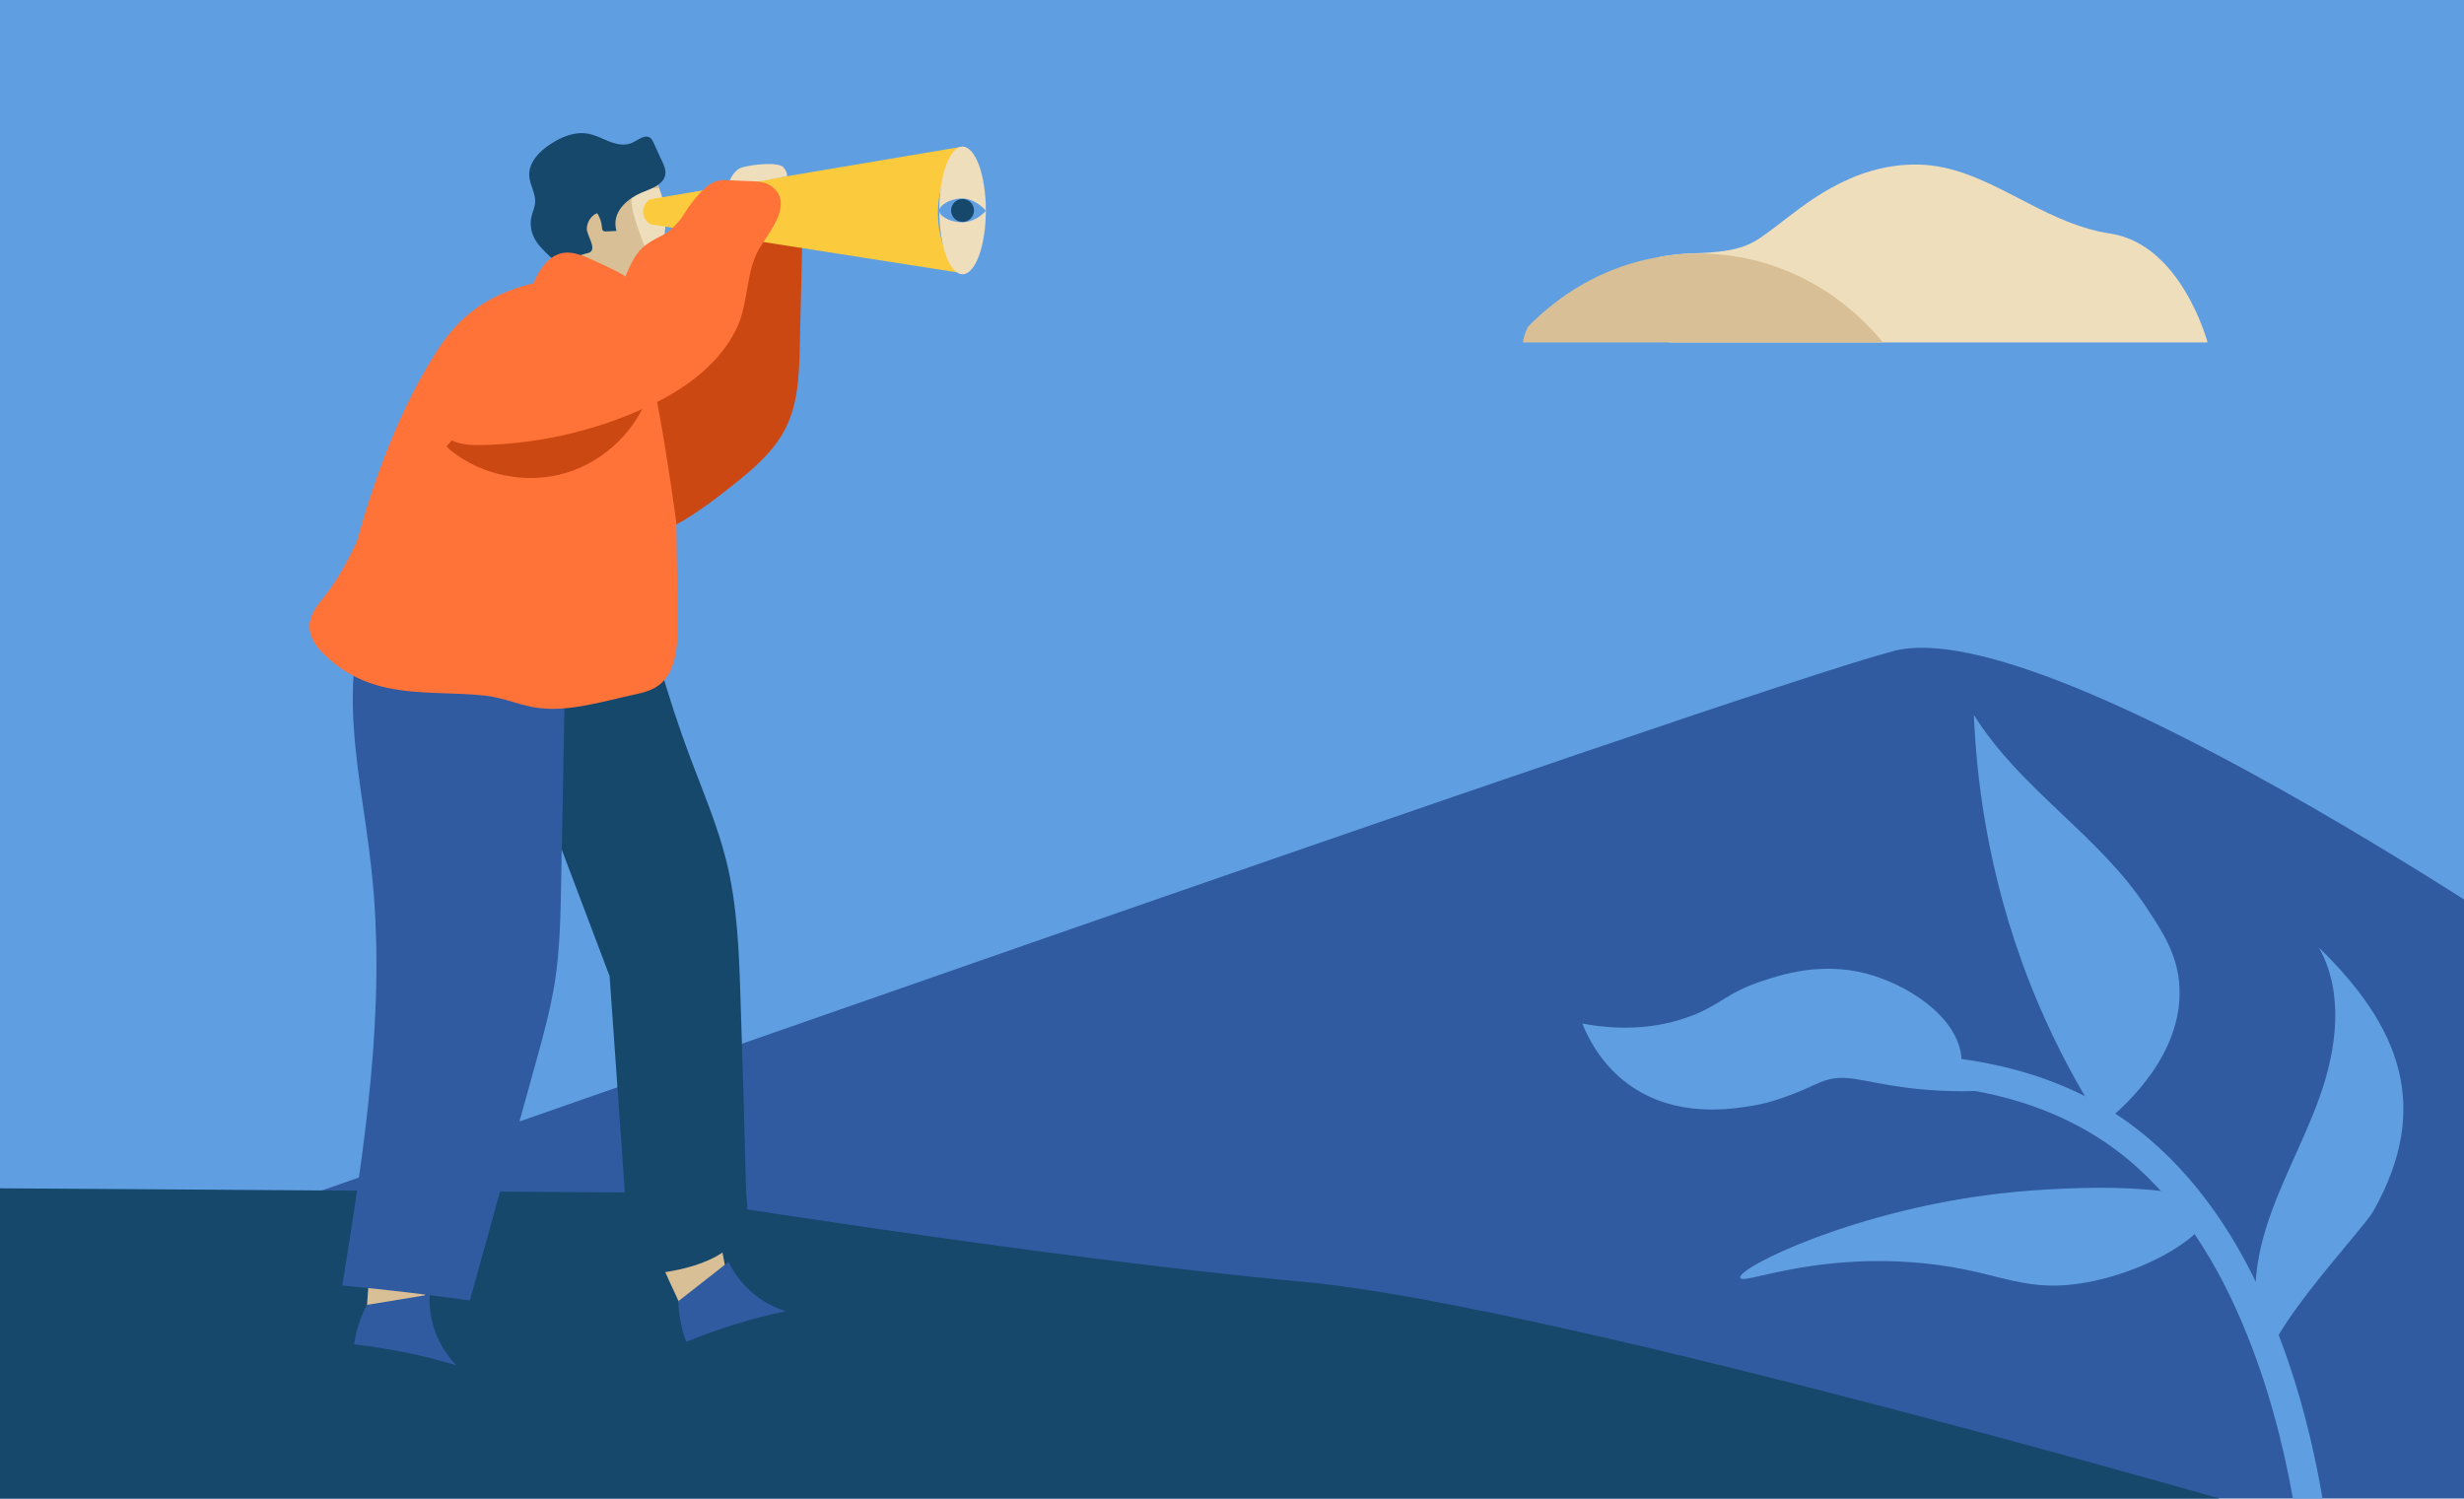 <?xml version="1.0" encoding="utf-8"?>
<!-- Generator: Adobe Illustrator 27.0.1, SVG Export Plug-In . SVG Version: 6.00 Build 0)  -->
<svg version="1.1" id="Calque_1" xmlns="http://www.w3.org/2000/svg" xmlns:xlink="http://www.w3.org/1999/xlink" x="0px" y="0px"
	 viewBox="0 0 2042 1242" style="enable-background:new 0 0 2042 1242;" xml:space="preserve">
<style type="text/css">
	.st0{fill:#609EE2;}
	.st1{fill:#305BA1;}
	.st2{fill:#16486C;}
	.st3{fill:none;stroke:#EFDEBC;stroke-miterlimit:10;}
	.st4{fill:#D8BF95;}
	.st5{fill:#CC4813;}
	.st6{fill:#FF7238;}
	.st7{fill:#EFDEBC;}
	.st8{fill:#FCCA3D;}
</style>
<rect x="-446.1" y="-75.1" class="st0" width="2566.7" height="1269.4"/>
<path class="st1" d="M2163.2,825.6c0,0-459.7-321.5-594.1-286s-1292.4,445-1425.7,489.7C10.1,1074-293.2,853.6-446.1,915.6
	s-142.6,395.8-142.6,395.8l2214.2-17.2l614.3-27.5L2163.2,825.6z"/>
<path class="st2" d="M-516.3,1237.8C-506,1230-51.8,984.5-51.8,984.5l581.5,3.9c0,0,337.2,54.6,550.6,74
	c213.3,19.5,825.8,198.7,825.8,198.7"/>
<path class="st3" d="M498.9,808.8"/>
<g>
	<path class="st4" d="M541.7,1031.9c0.7,3.9,25.7,57.4,25.7,57.4l38.1-16.6l-11.1-56.8L541.7,1031.9z"/>
	<g>
		<path class="st1" d="M603.8,1045.8c9.2,19.5,27,34.8,47.6,40.9c-28.3,5.9-56,14.4-82.7,25.4c-4-10.8-6.2-22.2-6.5-33.7"/>
	</g>
	<g>
		<path class="st2" d="M526.5,465.8c10.6,55.7,26.1,110.4,46,163.4c10.6,28.1,22.4,55.8,29.6,85c8.9,36.2,10.3,73.7,11.5,110.9
			c1.8,53.6,3.4,107.1,4.7,160.7c0.2,9.9,3.3,20.8-2.1,32.7c-14.2,31.2-64.8,37.3-93.5,38.6c-5.8-82.7-11.7-165.4-17.5-248.1
			c-30.5-80.5-60.9-161.1-91.4-241.6"/>
	</g>
	<path class="st4" d="M308.4,1030.8c-1.3,3.8-5,62.6-5,62.6l41.3,3.8l17.5-55.1L308.4,1030.8z"/>
	<g>
		<path class="st1" d="M329.9,454C301,489.8,291.7,538,292.4,584c0.8,46,10.6,91.3,15.5,137.1c12.4,114.7-5.9,230.3-24.2,344.3
			c35.3,3.3,70.6,7.5,105.7,12.4c18.2-65.7,36.4-131.3,54.6-197c6.2-22.2,12.3-44.6,15.9-67.4c4.1-26.3,4.6-53,5.1-79.6
			c1.6-86.7,3.3-173.4,4.9-260.2"/>
	</g>
	<g>
		<path class="st1" d="M356.1,1072.9c-1.3,21.5,7,43.4,22.2,58.7c-27.6-8.4-56.1-14.2-84.8-17.4c1.6-11.4,5.2-22.5,10.5-32.7"/>
	</g>
	<g>
		<path class="st5" d="M665.7,165.7c-1,40.5-1.9,81-2.9,121.5c-0.5,22.8-1.3,46.3-11.3,66.8c-9.9,20.3-28,35.4-45.8,49.4
			c-23.9,18.9-49.2,37.5-78.8,44.8c-4-25.4-23.4-46.4-27.1-71.8c-4.2-29.2,13.3-57.2,33.6-78.5c14.1-14.8,30.5-28.8,37.5-48
			c6.8-18.9,3.9-41.4,15.8-57.5c8.4-11.4,22.5-17,36.2-20.4c12.5-3.1,25.3-4.8,38.2-5.2"/>
	</g>
	<g>
		<path class="st6" d="M589.4,158.1c4-0.2,8.1-0.2,12.1-0.1"/>
	</g>
	<g>
		<path class="st7" d="M531.1,130.7c15.1,17.2,22.4,39.7,19.9,61.3c-0.3,2.8-0.8,5.7,0,8.5c0.8,2.8,3.3,5.4,6.5,5.5
			c2.9,0.2,7.1-0.9,7.7,1.6c0.1,0.6,0,1.2-0.2,1.7c-3.2,9.2-10.3,17.2-19.6,22.3c-12.7,6.9-29.2,7.7-43.2,3.1
			c-14-4.6-25.5-14.3-32.5-25.9c-2.7-4.5-4.7-9.3-5-14.4c-0.3-4.5,0.8-9.1,2.4-13.4c8.1-22,31.2-40.6,57.5-40.4"/>
	</g>
	<g>
		<path class="st4" d="M546.3,156.2c-3.5-9.2-8.5-17.8-15.2-25.5l-6.4,9.9c-26.2-0.1-49.4,18.5-57.5,40.4c-1.6,4.3-2.7,8.9-2.4,13.4
			c0.3,5,2.4,9.9,5,14.4c6.9,11.7,18.4,21.3,32.5,25.9c7.2,2.3,15,3.2,22.6,2.7l14.2-21.5c0,0-18.2-41-15.5-52.7
			C525.3,155.7,537.7,155.4,546.3,156.2z"/>
	</g>
	<path class="st2" d="M547.1,130.3c0.5,1,1,2.1,1.5,3.1c1.6,3.4,3.3,7.1,2.8,10.9c-1,8-10.2,11.6-17.6,14.5
		c-13.2,5.1-27.6,16.6-22.9,32.6c-2.8,0.1-5.6,0.3-8.3,0.4c-0.9,0-1.9,0.1-2.7-0.5c-0.9-0.7-1-2.1-1.1-3.3c-0.3-4-1.7-8-3.9-11.3
		c-5,1.8-8.3,7.2-8.6,12.5c-0.3,6,10,18.6,0.7,20.6c-6.5,1.4-22.1,7.7-22.2,7.7c-3.9,1.6-14.6-10.4-17.2-13.2
		c-6-6.6-9.2-15.5-7.2-24.5c0.9-4.1,2.9-8,3.1-12.2c0.4-7.5-4.5-14.4-4.9-21.9c-0.6-10.9,8.1-20,17.2-26c9.3-6.2,20.5-10.9,31.5-8.9
		c6.3,1.1,12,4.3,18,6.6c6,2.3,12.9,3.6,18.7,0.9c4.9-2.3,10.4-7.2,14.8-4.1c1.4,1,2.2,2.7,2.9,4.2
		C543.5,122.5,545.3,126.4,547.1,130.3z"/>
	<g>
		<path class="st6" d="M500.6,219.8c-15.9-7.5-26-12.3-35.8-9.8c-16.3,4.2-23.6,26.5-26.7,35.1c-22.1,61-67.6,51.3-114.3,142.5
			c-18.3,35.7-30.8,76.2-54.9,106.7c-5.6,7.1-12.1,14.5-12.4,24.2c-0.3,9.6,5.7,17.7,12,23.7c40,39,86,29.3,133.4,34.3
			c15.5,1.6,30,8.7,45.5,10.4c25.5,2.8,52.3-5.6,77.3-11c8.3-1.8,17-3.8,23.6-9.9c12.7-11.8,13.6-33.8,13.3-53
			c-0.7-51.9-1.1-80-1.1-80c-13.7-99.1-23.2-138.4-29.9-150.1c-1.2-2.1-4.9-7.7-6.4-16.1c-2.7-14.5,4-20.2,0.7-29.5
			C522.2,230,515,226.6,500.6,219.8z"/>
	</g>
	<path class="st8" d="M539.1,165.1c-3.8,2-6.1,5.9-6.2,10.1c-0.1,4.6,2.5,8.8,6.7,10.8c84.5,13.2,169,26.5,253.4,39.7
		c-4.1-5.7-17-25.4-15.6-53.4c1.4-27.4,15.6-45.4,20.3-50.8C711.5,136,625.3,150.5,539.1,165.1z"/>
	<g>
		<path class="st5" d="M540.9,299.5c1.8,8,0.2,16.5-2.3,24.4c-10.4,32.1-37.2,58.3-69.4,68c-32.3,9.7-69.1,2.6-95.4-18.4
			c-1.7-1.4-3.5-2.9-4.3-5c-1.7-4.5,1.7-9.3,5.1-12.8c14.3-14.2,32.6-23.4,50.9-31.7c36.6-16.4,74.7-29.7,113.6-39.4"/>
	</g>
	<path class="st7" d="M601.5,160.8c0-2.8,3.9-19.2,13.3-22c9.4-2.8,30.9-4.7,34.6,0c3.7,4.7,2.8,7.2,2.8,7.2l-35.4,6.7"/>
	<g>
		<path class="st6" d="M620.1,150.1c1.1,0,2.3,0.1,3.4,0.1c5.4,0.2,11.1,0.8,15.6,4c19.5,13.9-1.9,38.4-9.7,51.6
			c-11.7,19.7-8.8,45.9-19.2,67c-15.8,32.2-48,53.3-80.9,67.6c-41.7,18.1-87.1,27.9-132.6,28.5c-11.9,0.2-26.3-1.9-31-12.9
			c-1.6-3.7-1.7-7.9-1.7-12c-0.1-14.5,0.4-30.2,9.4-41.6c5.7-7.2,14.1-11.7,22.5-15.6c24.2-11.3,50.1-19.2,76.5-23.3
			c10.2-1.6,21.1-2.8,29.4-9c16.6-12.3,16.6-38.9,33.2-51.3c12.1-9,16.2-6.5,27.2-19.3c5.3-6.1,4.5-7.7,13.2-18.4
			c7.9-9.7,14.1-15.3,22.1-16.1c1.5-0.2,2.8-0.1,3.6-0.1"/>
	</g>
	<g>
		<path class="st6" d="M462.3,236.9c-7-8.4-38.8,1.3-59.3,13.2c-22.1,12.9-34.5,30.6-42.7,43.6c-34.9,55.2-55.3,121.5-64.5,155.1
			C444.5,295,471.3,247.8,462.3,236.9z"/>
	</g>
	<path class="st0" d="M785.5,149.4"/>
	<ellipse class="st7" cx="797.7" cy="174.4" rx="19.3" ry="52.9"/>
	<path class="st0" d="M778.4,174.7c-0.1-4.8,9.3-9.8,17.6-10.2c11.8-0.5,19.8,8.7,21,10.2c-2,2.2-8,8.4-17.3,9.4
		C789.9,185.1,778.5,179.9,778.4,174.7z"/>
	<circle class="st2" cx="797.7" cy="174.4" r="9.5"/>
</g>
<path class="st0" d="M1915,1408.9h24c-1.9-113.2-16.3-227.4-62.6-331.6c-25.7-58-62.9-111.9-115.2-148.8
	c-54.6-38.6-121.9-53.9-188-54.6c-15.7-0.2-15.7,24.2,0,24.4c68.7,0.7,138,18.5,191.4,63.5c48.3,40.7,80.2,97.8,102.2,156.2
	C1901.7,1210.7,1913.4,1309.9,1915,1408.9z"/>
<g>
	<path class="st0" d="M1893.3,1145.6c-27.7-31.8-28.9-79.4-17.6-120.1c11.2-40.6,33-77.6,47-117.3c14.1-39.8,19.7-85.8-0.8-122.7
		c66.6,64.8,93.8,131.6,45,218.2c-9.6,17.1-108.1,119.9-84.7,136.3"/>
</g>
<g>
	<path class="st0" d="M1746.1,928.9c15.6-12.9,62.8-55.1,60.1-110.7c-1.3-27.3-14.7-46.8-27.2-65.8
		c-39.7-60.6-104.5-97.9-143.2-159.9c2.6,62.1,14.2,147.1,53.4,239.3c15.2,35.7,32.1,66.9,49,93.7"/>
</g>
<g>
	<path class="st0" d="M1649.3,903.7c-30.5,1.8-54.9-0.3-72-2.6c-36.1-4.9-49-12.2-68.6-4.2c-7.8,3.2-18.6,9-38.2,15.2
		c-5.1,1.6-10.9,3.1-18.2,4.3c-17.6,2.9-63.8,10.6-102.8-17.8c-8.7-6.3-26.5-21.4-38.2-50.3c27,5,56.7,5.4,86.4-4.9
		c27.4-9.5,31.9-20.1,62.3-30.2c15.9-5.3,48.8-16.2,86.7-6.3c33.7,8.9,75.5,35.3,78.8,69.4c0.3,3.2,0.2,5.8,0.1,7.7"/>
</g>
<g>
	<path class="st0" d="M1829.4,1003.6c-4.8-22.9-106.3-21.7-169.6-14.7c-121.9,13.5-220.1,61.7-217.6,70.1
		c1.8,6.2,54.6-18.7,140.2-13c71.6,4.8,89.1,25.8,142.2,17.6C1780,1055,1833.1,1021.2,1829.4,1003.6z"/>
</g>
<path class="st7" d="M1375.7,219.1c2.4,14,4,28.3,4.1,42.5c1.3,7.3,2.2,14.7,2.9,22.2h446.8c0,0-21.6-81.3-80.6-90.2
	c-58.9-8.9-102.2-55.9-158.7-57.2c-56.5-1.3-97.4,35.6-117.8,50.8c-20.4,15.2-26.5,21.6-70.9,22.8c-7.6,0.2-16.5,1.2-26.1,2.8
	C1375.9,215,1376,217.1,1375.7,219.1z"/>
<path class="st4" d="M1262.1,283.8h298.4c-37.1-45.1-91.8-73.7-152.9-73.7c-6.8,0-13.5,0.4-20.2,1.1c-1,0.1-2,0.2-3,0.4
	c-0.8,0.1-1.6,0.2-2.4,0.3c-5.6,0.8-11.5,1.8-17.5,3.1c-37.8,8.6-71.6,28.4-98.3,55.9C1264.2,275.1,1262.7,279.4,1262.1,283.8z"/>
</svg>
